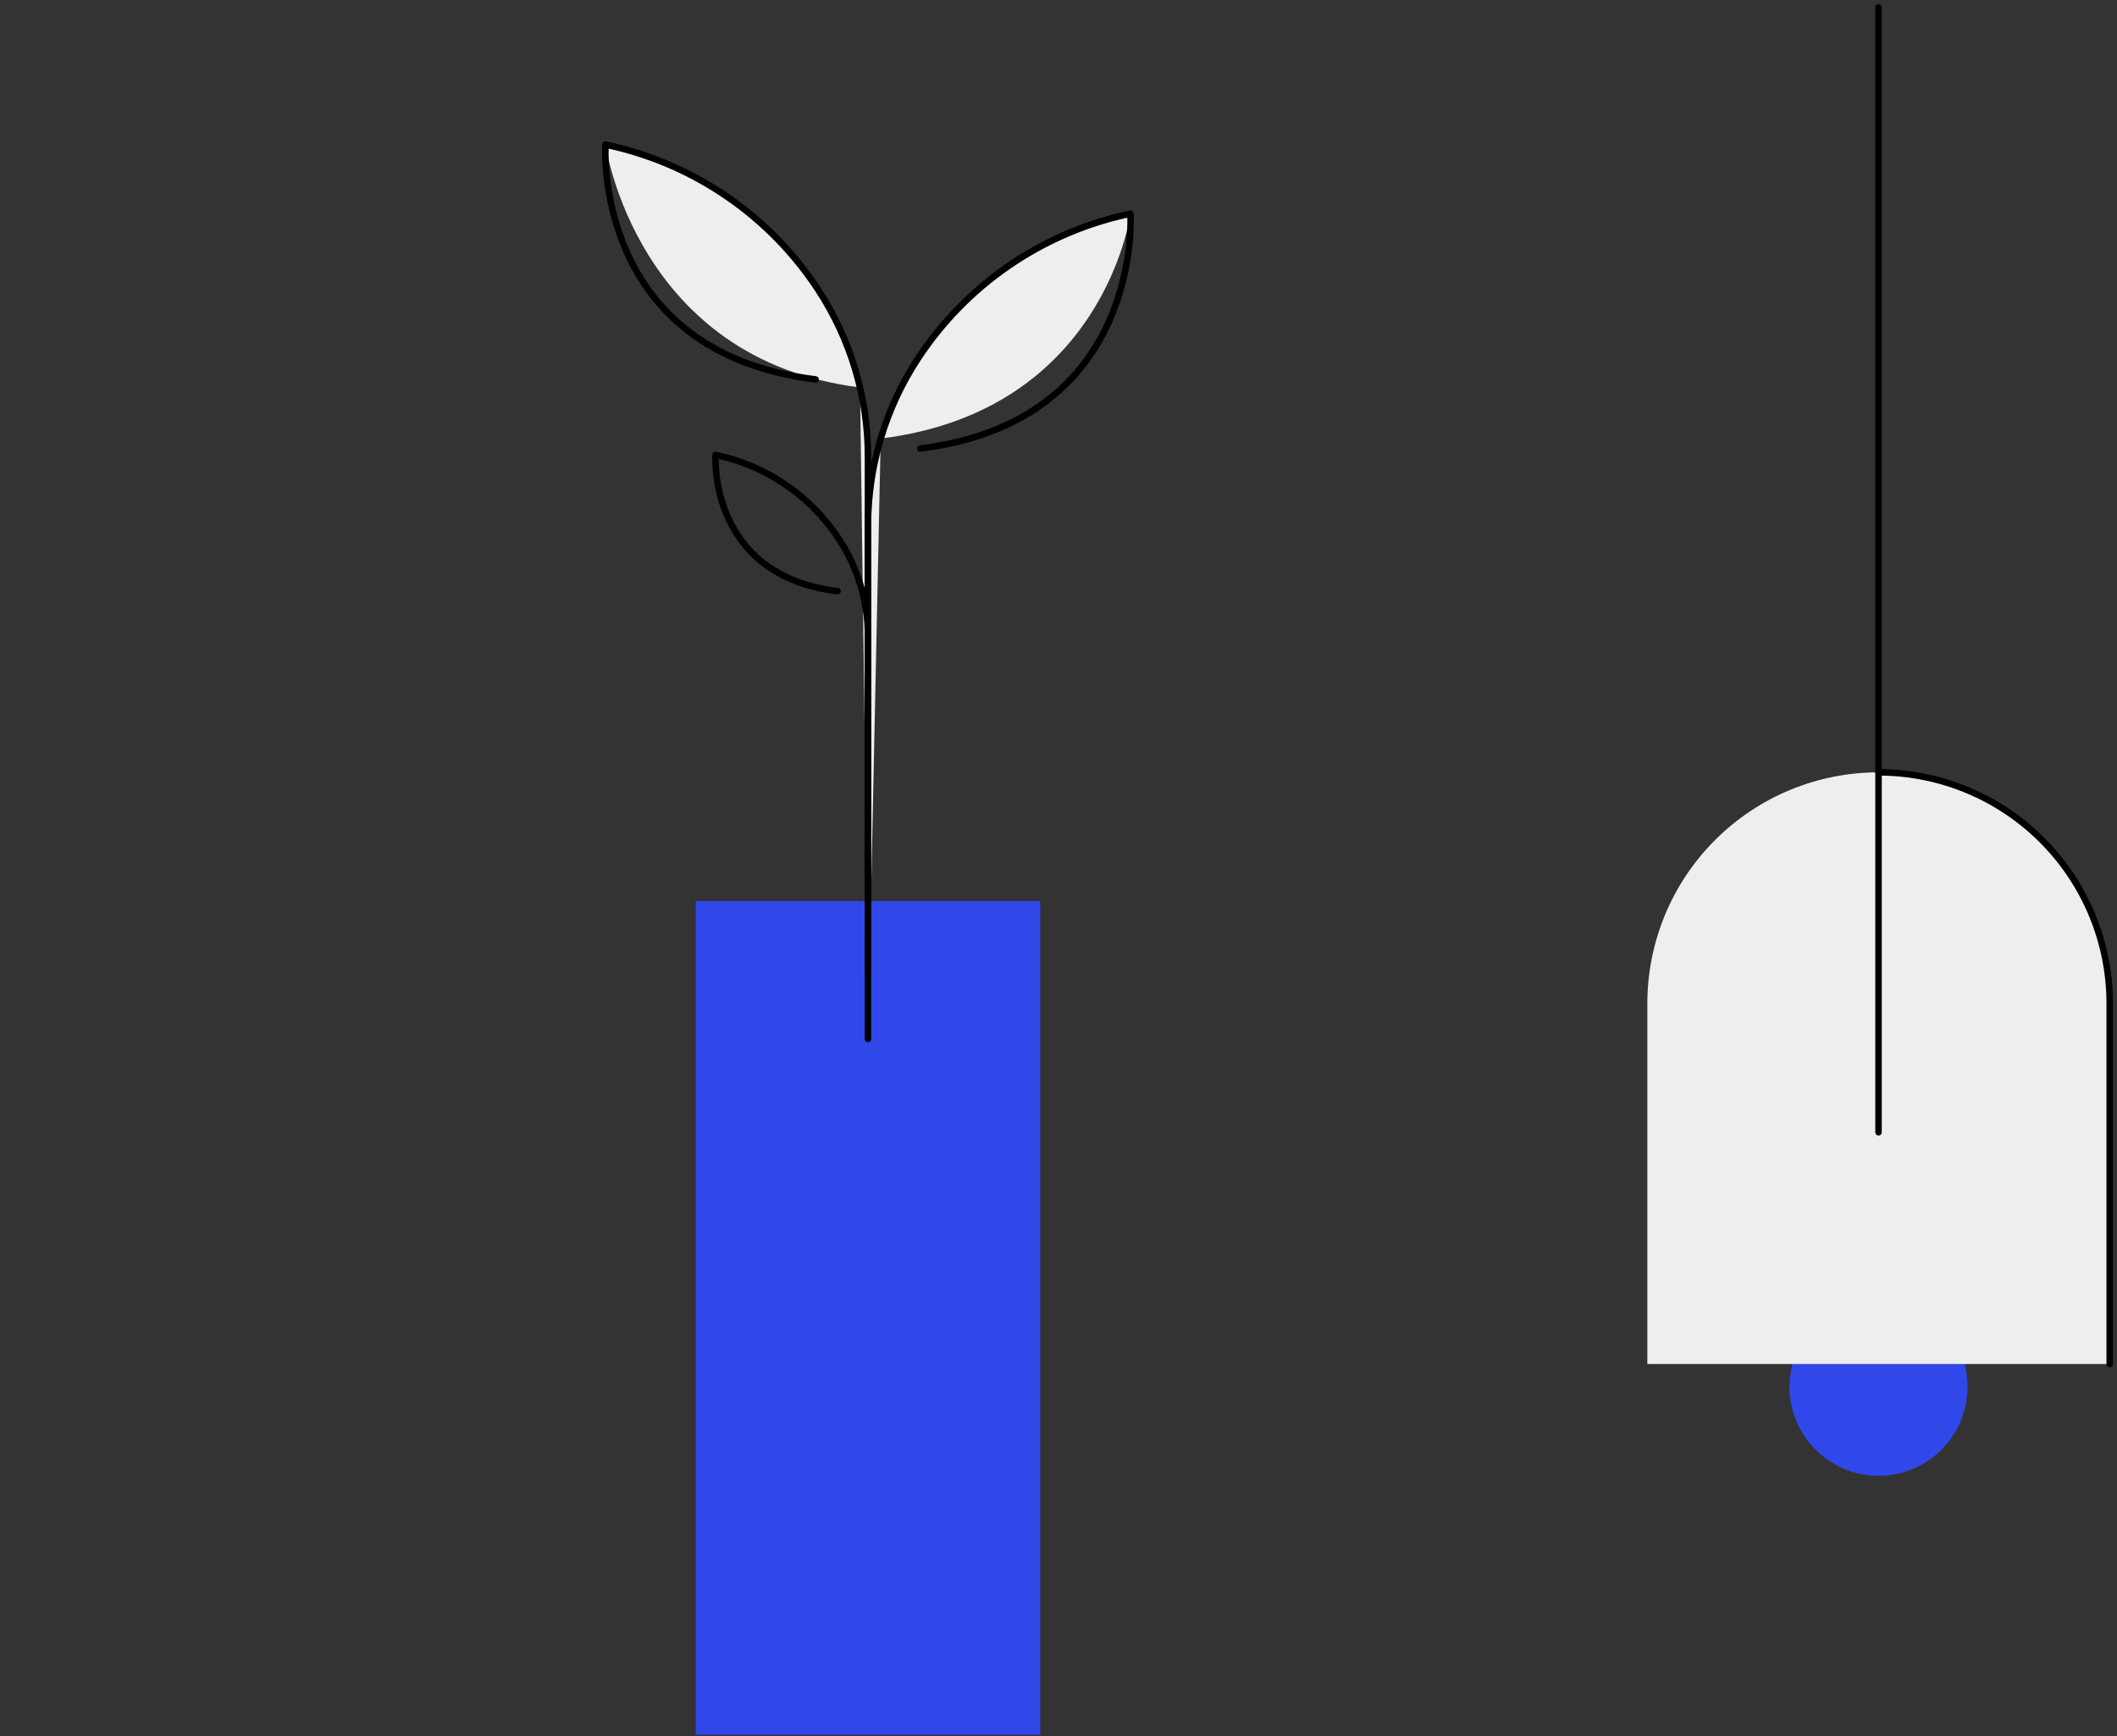 <svg width="489" height="401" viewBox="0 0 489 401" fill="none" xmlns="http://www.w3.org/2000/svg">
<rect x="0" y="0" width="489" height="401" fill="#333333" stroke="none"/>
<path d="M433.914 340.873C445.271 340.873 454.478 331.666 454.478 320.31C454.478 308.953 445.271 299.746 433.914 299.746C422.558 299.746 413.351 308.953 413.351 320.31C413.351 331.666 422.558 340.873 433.914 340.873Z" fill="#3048EA"/>
<path d="M433.914 178.395H433.915C448.077 178.395 461.66 184.021 471.674 194.036C481.689 204.05 487.315 217.633 487.315 231.795V315.065H380.514V231.795C380.514 217.633 386.14 204.05 396.155 194.036C406.169 184.021 419.752 178.395 433.914 178.395V178.395Z" fill="#EDEEEF"/>
<path d="M433.915 1.694V261.529" stroke="black" stroke-width="1.5" stroke-linecap="round" stroke-linejoin="round"/>
<path d="M433.915 178.395C448.077 178.395 461.66 184.021 471.674 194.036C481.689 204.05 487.315 217.633 487.315 231.795V315.065" stroke="black" stroke-width="1.5" stroke-linecap="round" stroke-linejoin="round"/>
<path d="M188.958 66.884H188.958C177.878 50.008 160.7 38.099 141.04 33.664L139.863 33.399C139.863 33.399 146.936 83.109 198.65 89.49L200.49 224.037V105.476C200.49 91.759 196.481 78.342 188.958 66.884Z" fill="#EDEEEF"/>
<path d="M261.117 49.352L259.94 49.617C240.28 54.052 223.102 65.961 212.022 82.837L212.022 82.837C204.499 94.295 200.49 107.712 200.49 121.429V239.99L203.431 101.298C255.145 94.917 261.117 49.352 261.117 49.352Z" fill="#EDEEEF"/>
<rect x="160.704" y="208.145" width="79.571" height="192.528" fill="#3048EA"/>
<path d="M200.49 224.037V105.477C200.49 91.759 196.481 78.342 188.958 66.884V66.884C177.878 50.008 160.7 38.099 141.04 33.664L139.863 33.399C139.863 33.399 136.68 81.258 188.394 87.639" stroke="black" stroke-width="1.5" stroke-linecap="round" stroke-linejoin="round"/>
<path d="M200.49 239.99V121.43C200.49 107.712 204.499 94.295 212.022 82.837V82.837C223.102 65.961 240.28 54.052 259.94 49.617L261.117 49.352C261.117 49.352 264.3 97.211 212.586 103.592" stroke="black" stroke-width="1.5" stroke-linecap="round" stroke-linejoin="round"/>
<path d="M200.49 215.787V146.923C200.49 138.955 198.161 131.162 193.792 124.507V124.507C187.356 114.705 177.379 107.788 165.959 105.212L165.275 105.057C165.275 105.057 163.427 132.856 193.464 136.562" stroke="black" stroke-width="1.5" stroke-linecap="round" stroke-linejoin="round"/>
</svg>
